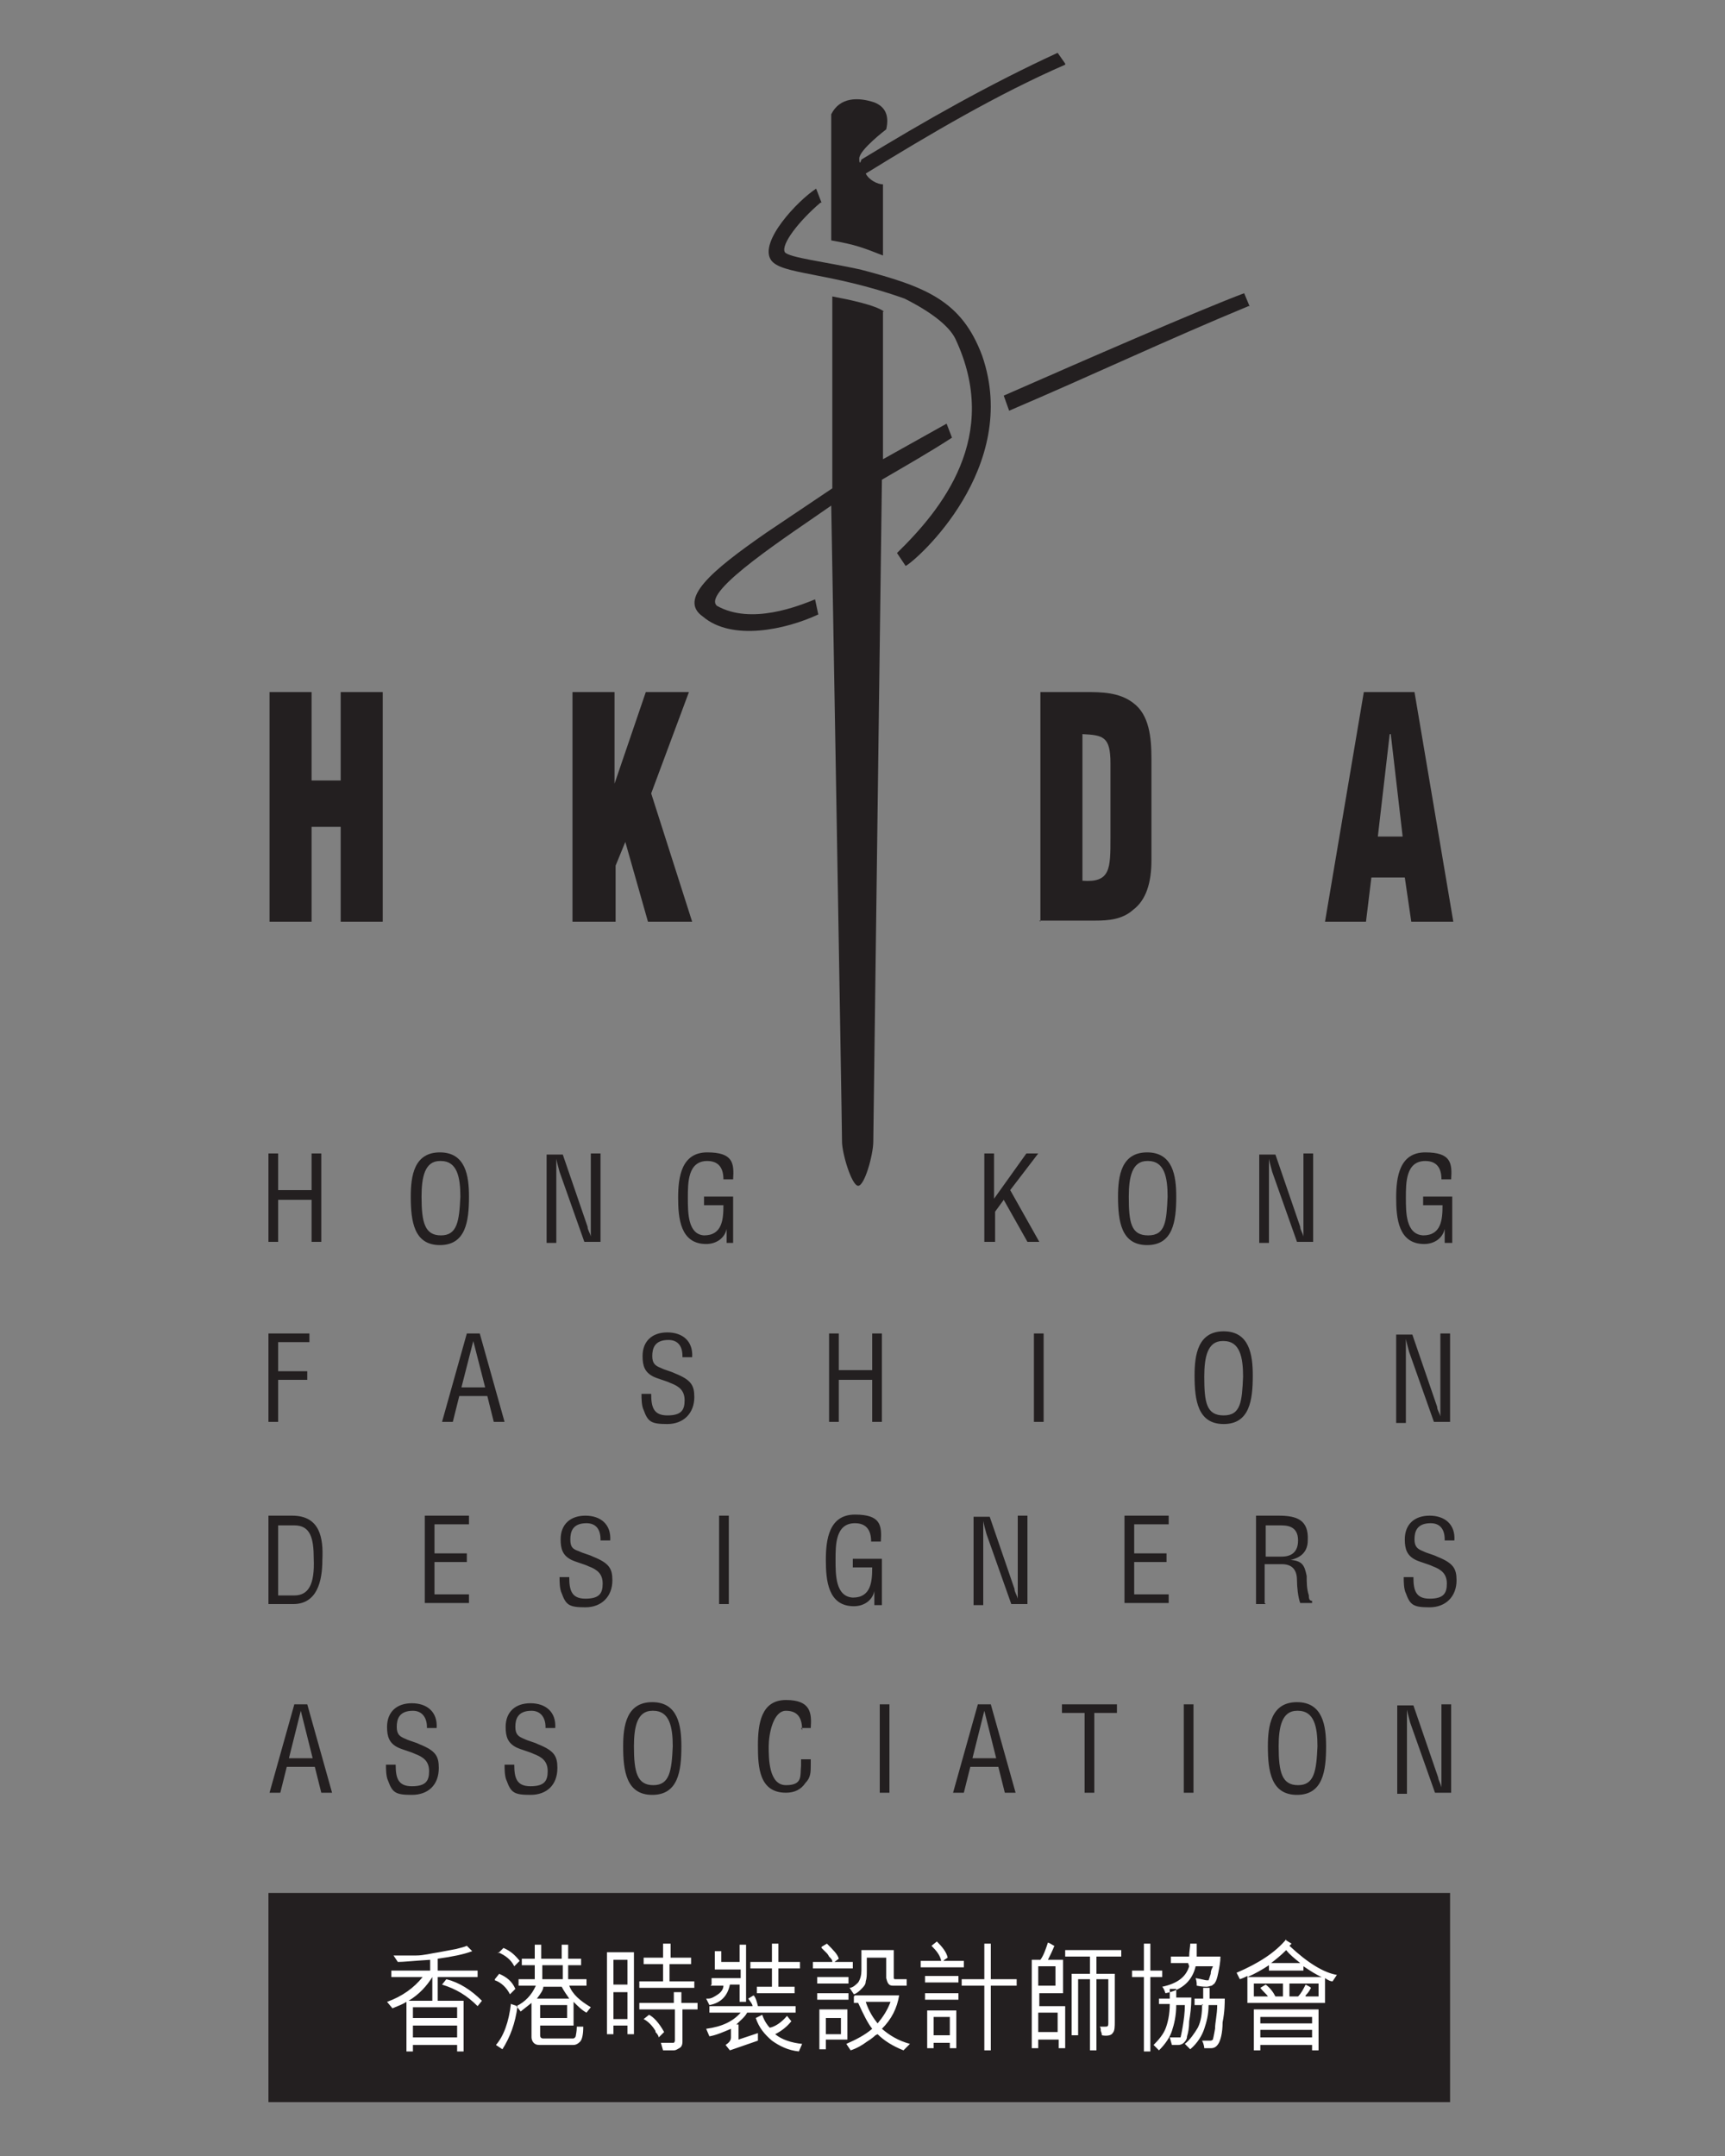 <?xml version="1.0" encoding="UTF-8"?>
<svg id="_xB9_Ï_xBC_h_1" xmlns="http://www.w3.org/2000/svg" version="1.1" viewBox="0 0 160 200">
  <rect x="0" y="0" width="160" height="200" fill="#808080" stroke="none"/>
  <!-- Generator: Adobe Illustrator 29.3.1, SVG Export Plug-In . SVG Version: 2.1.0 Build 151)  -->
  <defs>
    <style>
      .st0, .st1 {
        fill: #231f20;
      }

      .st2 {
        fill: #fff;
      }

      .st2, .st1 {
        fill-rule: evenodd;
      }
    </style>
  </defs>
  <rect class="st0" x="24.9" y="175.6" width="109.6" height="19.4"/>
  <path class="st1" d="M98.8,6c-6.2,2.7-12.5,6.4-18.5,10.1.3.6,1.1,1,1.6,1,0,1.5,0,6.1,0,6.6-1.8-.7-2.5-1-4.8-1.4,0-2.9,0-8.5,0-11.7.8-1.6,2.5-1.6,4-1.1,1,.4,1.4,1.2,1.1,2.5,0,0-2.5,1.9-2.5,2.7s.2.1.2.1c5.9-3.6,11.9-7,18.2-9.9l.7,1ZM76.1,18.8c-2,1.7-3.7,3.9-3.3,4.6.4.5,3.8.9,7,1.6,6.1,1.6,9.4,2.9,11.3,8,3.6,10.4-6.1,19-7.1,19.5l-.8-1.2c4.1-4,9.7-10.8,5.4-19.9-.6-1.2-2.3-2.5-4.7-3.7-7-2.5-11.5-2.2-12.4-3.6-1.1-1.7,2.5-5.5,4.2-6.6l.5,1.3ZM81.9,28.9v13.7l5.9-3.3.5,1.3c-2,1.3-4.1,2.5-6.5,3.9l-.8,61.4c0,1.2-.8,4.1-1.4,4.1s-1.5-3-1.5-4.1c0-1.7-1-59-1-59-3.7,2.6-12.1,8-10.6,9.3,3.2,1.8,7.6,0,9.1-.6l.3,1.4c-3,1.4-8,2.5-10.7.2-2.3-1.6.7-4.2,5.9-7.8l6.1-4.1c0-6.1,0-12,0-17.8,1.6.3,4,.8,4.8,1.4ZM115.8,28.4c-7.5,3.1-14.7,6.5-22.2,9.7l-.5-1.4c7.5-3.3,18.3-8,22.3-9.5l.5,1.2ZM25,85.5v-21.3h3.9v8.2h2.7v-8.2h3.9v21.3h-3.9v-8.8h-2.7v8.8h-3.9ZM53.1,85.5v-21.3h3.9v8.5h0l2.9-8.5h4l-3.5,9.4,3.8,11.9h-4.1l-2.1-7.4-.9,2.2v5.2h-3.9ZM96.5,85.5v-21.3h4.2c1.4,0,3.1,0,4.4,1,1.5,1.1,1.7,3.2,1.7,5.2v9.4c0,2.1-.5,3.7-1.7,4.6-1,.9-2.3,1-3.5,1h-5.2ZM100.4,81.7c2.6.2,2.6-1.1,2.6-4v-6.9c0-2.5-.7-2.6-2.6-2.7v13.6ZM122.9,85.5l3.6-21.3h4.7l3.6,21.3h-3.9l-.6-4.1h-3.1l-.5,4.1h-3.9ZM128.9,68.1h0l-1.1,9.5h2.3l-1.1-9.5ZM24.9,115.2v-8.2h.9v3.4h3.1v-3.4h.9v8.2h-.9v-3.9h-3.1v3.9h-.9ZM40.8,106.9c2.4,0,2.7,2.2,2.7,4.1,0,2.3-.3,4.5-2.7,4.5s-2.7-2.2-2.7-4.5c0-1.9.3-4.1,2.7-4.1ZM40.8,107.7c-1.4,0-1.7,1.5-1.7,3.3,0,2.4.3,3.6,1.8,3.6s1.7-1.3,1.8-3.6c0-1.8-.3-3.3-1.8-3.3ZM54.8,107h.9v8.2h-1.5l-2.3-6.5c-.1-.4-.2-.7-.3-1.2h0c0,.4,0,.8,0,1.3v6.5h-.9v-8.2h1.5l2.3,6.7c0,.3.2.5.3.9h0c0-.3,0-.6,0-.9v-6.7ZM68.1,115.3h-.7v-1.3h0c-.2.9-1,1.4-1.9,1.4-2.4,0-2.6-2.4-2.6-4.3s.3-4.2,2.7-4.2,2.5,1,2.4,2.5h-.9c0-1-.4-1.7-1.5-1.7-1.8,0-1.8,2-1.8,3.4s0,3.4,1.5,3.5c1.7,0,1.8-1.5,1.8-2.8h-1.8v-.8h2.7v4.3ZM91.3,115.2v-8.2h.9v4.2l3-4.2h1.1l-2.6,3.4,2.7,4.8h-1.1l-2.2-3.9-.8,1.1v2.8h-.9ZM106.4,106.9c2.4,0,2.7,2.2,2.7,4.1,0,2.3-.3,4.5-2.7,4.5s-2.7-2.2-2.7-4.5c0-1.9.3-4.1,2.7-4.1ZM106.4,107.7c-1.4,0-1.7,1.5-1.7,3.3,0,2.4.2,3.6,1.8,3.6s1.7-1.3,1.8-3.6c0-1.8-.3-3.3-1.8-3.3ZM120.9,107h.9v8.2h-1.5l-2.3-6.5c-.1-.4-.2-.7-.3-1.2h0c0,.4,0,.8,0,1.3v6.5h-.9v-8.2h1.5l2.3,6.7c0,.3.2.5.3.9h0c0-.3,0-.6,0-.9v-6.7ZM134.7,115.3h-.7v-1.3h0c-.2.9-1,1.4-1.9,1.4-2.4,0-2.6-2.4-2.6-4.3s.3-4.2,2.7-4.2,2.5,1,2.4,2.5h-.9c0-1-.4-1.7-1.5-1.7-1.8,0-1.8,2-1.8,3.4s0,3.4,1.6,3.5c1.7,0,1.8-1.5,1.8-2.8h-1.8v-.8h2.7v4.3ZM24.9,131.9v-8.2h3.8v.8h-2.9v2.7h2.7v.8h-2.7v3.9h-.9ZM43.3,123.7h1.2l2.3,8.2h-1l-.6-2.4h-2.6l-.6,2.4h-1l2.3-8.2ZM43.9,124.4h0l-1.1,4.3h2.2l-1.1-4.3ZM63.3,125.8c0-.9-.4-1.5-1.3-1.5-1.3,0-1.5.8-1.5,1.5s.3.9.8,1.1c.4.2.9.3,1.3.5,1.5.6,1.8,1.1,1.8,2.2,0,1.5-1,2.5-2.5,2.5s-1.8-.2-2.2-1.3c-.2-.4-.2-1.1-.2-1.5h.9c0,1.2.2,2,1.5,2s1.6-.5,1.6-1.4-.5-1.3-1.3-1.6c-.4-.2-1.2-.4-1.6-.6-.8-.4-1-1-1-1.9,0-1.4.9-2.2,2.3-2.2s2.4.8,2.3,2.3h-.9ZM76.9,131.9v-8.2h.9v3.4h3.1v-3.4h.9v8.2h-.9v-3.9h-3.1v3.9h-.9ZM95.9,131.9v-8.2h.9v8.2h-.9ZM113.5,123.5c2.4,0,2.7,2.2,2.7,4.1,0,2.3-.3,4.5-2.7,4.5s-2.7-2.2-2.7-4.5c0-1.9.3-4.1,2.7-4.1ZM113.4,124.4c-1.4,0-1.7,1.5-1.7,3.3,0,2.4.2,3.6,1.8,3.6s1.7-1.3,1.8-3.6c0-1.8-.3-3.3-1.8-3.3ZM133.6,123.7h.9v8.2h-1.5l-2.3-6.5c-.1-.4-.2-.7-.3-1.2h0c0,.4,0,.8,0,1.3v6.5h-.9v-8.2h1.5l2.3,6.7c0,.3.2.5.3.9h0c0-.3,0-.6,0-.9v-6.7ZM24.9,148.8v-8.2h2.2c2.6,0,2.9,2.1,2.8,4.1,0,2-.5,4.1-2.7,4.1h-2.4ZM25.8,148h1.5c1.3,0,1.9-1,1.8-3.4,0-1.9-.3-3.1-1.8-3.1h-1.5v6.5ZM39.4,148.8v-8.2h4.1v.8h-3.2v2.7h3v.8h-3v3h3.2v.8h-4.1ZM55.7,142.8c0-.9-.4-1.5-1.3-1.5-1.3,0-1.5.8-1.5,1.5s.2.9.8,1.1c.4.2.9.3,1.3.5,1.5.6,1.8,1.1,1.8,2.2,0,1.5-1,2.5-2.5,2.5s-1.8-.2-2.2-1.3c-.2-.4-.2-1.1-.2-1.5h.9c0,1.2.2,2,1.5,2s1.6-.5,1.6-1.4-.5-1.3-1.3-1.6c-.4-.2-1.2-.4-1.6-.6-.8-.4-1-1-1-1.9,0-1.4.9-2.2,2.3-2.2s2.4.8,2.3,2.3h-.9ZM66.7,148.8v-8.2h.9v8.2h-.9ZM81.8,148.9h-.7v-1.3h0c-.2.9-1,1.4-1.9,1.4-2.4,0-2.6-2.4-2.6-4.3s.3-4.2,2.7-4.2,2.5,1,2.4,2.5h-.9c0-1-.4-1.7-1.5-1.7-1.8,0-1.8,2-1.8,3.4s0,3.4,1.6,3.5c1.7,0,1.8-1.5,1.8-2.8h-1.8v-.8h2.7v4.3ZM94.4,140.6h.9v8.2h-1.5l-2.3-6.5c-.1-.4-.2-.7-.3-1.2h0c0,.4,0,.8,0,1.3v6.5h-.9v-8.2h1.5l2.3,6.7c0,.3.2.5.3.9h0c0-.3,0-.6,0-.9v-6.7ZM104.3,148.8v-8.2h4.1v.8h-3.2v2.7h3v.8h-3v3h3.2v.8h-4.1ZM117.4,148.8h-.9v-8.2h2.1c1.7,0,2.8.4,2.7,2.3,0,1-.6,1.6-1.6,1.8h0c1.1.1,1.3.5,1.5,1.5,0,.6,0,1.2.2,1.8,0,.2,0,.5.3.5v.2h-1.1c-.2-.5-.3-1.5-.3-2.1,0-.8-.3-1.5-1.4-1.5h-1.6v3.6ZM117.4,144.4h1.4c.4,0,1.6,0,1.6-1.5,0-1.4-1.1-1.4-1.7-1.4h-1.3v2.9ZM134,142.8c0-.9-.4-1.5-1.3-1.5-1.3,0-1.5.8-1.5,1.5s.3.9.8,1.1c.4.2.9.3,1.3.5,1.5.6,1.8,1.1,1.8,2.2,0,1.5-1,2.5-2.5,2.5s-1.8-.2-2.2-1.3c-.2-.4-.2-1.1-.2-1.5h.9c0,1.2.2,2,1.5,2s1.6-.5,1.6-1.4-.5-1.3-1.3-1.6c-.4-.2-1.2-.4-1.6-.6-.8-.4-1-1-1-1.9,0-1.4.9-2.2,2.3-2.2s2.4.8,2.3,2.3h-.9ZM27.3,158.1h1.2l2.3,8.2h-1l-.6-2.4h-2.6l-.6,2.4h-1l2.3-8.2ZM27.9,158.7h0l-1.1,4.4h2.2l-1.1-4.4ZM39.6,160.2c0-.8-.4-1.5-1.3-1.5-1.3,0-1.5.8-1.5,1.5s.3.9.8,1.1c.4.2.9.3,1.3.5,1.5.6,1.8,1.1,1.8,2.2,0,1.6-1,2.5-2.5,2.5s-1.8-.2-2.2-1.3c-.2-.4-.2-1.1-.2-1.5h.9c0,1.2.2,2,1.5,2s1.6-.5,1.6-1.4-.5-1.3-1.3-1.6c-.4-.2-1.2-.4-1.6-.6-.8-.4-1-1-1-1.9,0-1.4.9-2.2,2.3-2.2s2.4.8,2.3,2.3h-.9ZM50.6,160.2c0-.8-.4-1.5-1.3-1.5-1.3,0-1.5.8-1.5,1.5s.3.9.8,1.1c.4.2.9.3,1.3.5,1.5.6,1.8,1.1,1.8,2.2,0,1.6-1,2.5-2.5,2.5s-1.8-.2-2.2-1.3c-.2-.4-.2-1.1-.2-1.5h.9c0,1.2.2,2,1.5,2s1.6-.5,1.6-1.4-.5-1.3-1.3-1.6c-.4-.2-1.2-.4-1.6-.6-.8-.4-1-1-1-1.9,0-1.4.9-2.2,2.3-2.2s2.4.8,2.3,2.3h-.9ZM60.5,157.9c2.4,0,2.7,2.2,2.7,4.1,0,2.3-.3,4.5-2.7,4.5s-2.7-2.2-2.7-4.5c0-1.9.3-4.1,2.7-4.1ZM60.5,158.7c-1.4,0-1.7,1.5-1.7,3.3,0,2.4.3,3.6,1.8,3.6s1.7-1.3,1.8-3.6c0-1.8-.3-3.3-1.8-3.3ZM74.4,160.5c0-1-.3-1.8-1.5-1.8s-1.6,2.2-1.6,3.3c0,1.1,0,3.6,1.6,3.6s1.3-.9,1.4-1.8c0-.2,0-.4,0-.6h.9c0,.2,0,.3,0,.5,0,.7,0,1.2-.5,1.7-.4.6-1,.9-1.8.9-2.5,0-2.6-2.4-2.6-4.4s.3-4.2,2.6-4.2,2.4,1.2,2.3,2.6h-.9ZM81.6,166.3v-8.2h.9v8.2h-.9ZM90.7,158.1h1.2l2.3,8.2h-1l-.6-2.4h-2.6l-.6,2.4h-1l2.3-8.2ZM91.3,158.7h0l-1.1,4.4h2.2l-1.1-4.4ZM98.5,158.1h5.1v.8h-2.1v7.4h-.9v-7.4h-2.1v-.8ZM109.8,166.3v-8.2h.9v8.2h-.9ZM120.3,157.9c2.4,0,2.7,2.2,2.7,4.1,0,2.3-.3,4.5-2.7,4.5s-2.7-2.2-2.7-4.5c0-1.9.3-4.1,2.7-4.1ZM120.3,158.7c-1.4,0-1.7,1.5-1.7,3.3,0,2.4.3,3.6,1.8,3.6s1.7-1.3,1.8-3.6c0-1.8-.3-3.3-1.8-3.3ZM133.7,158.1h.9v8.2h-1.5l-2.3-6.5c-.1-.4-.2-.7-.3-1.2h0c0,.4,0,.8,0,1.3v6.5h-.9v-8.2h1.5l2.3,6.7c0,.2.2.5.3.9h0c0-.3,0-.6,0-.9v-6.7Z"/>
  <path class="st2" d="M43,185.6v4.7h-.6v-.6h-4.1v.6h-.6v-4.6c-.3.2-.8.4-1.3.6l-.5-.6c1.4-.5,2.5-1.3,3.3-2.3h-2.9v-.6h3.6v-1c-1.6.1-2.5.2-3,.2l-.4-.6h2.1c.7,0,1.4-.2,2.1-.3l1.6-.3c.4-.1.8-.2,1-.3l.5.5c-.8.3-1.8.5-3.2.7v1.1h3.7v.6h-3.7v2.2h2.3ZM37.9,185.6h2.2v-2.2h0c-.5.8-1.2,1.6-2.2,2.2h0ZM38.3,187.2h4.1v-1h-4.1v1ZM38.3,187.9v1.1h4.1v-1.1h-4.1ZM44.3,186.1h0c-1-1-2-1.6-3.3-2l.4-.5c1.2.3,2.3,1,3.3,2l-.4.5ZM52.8,183.6h1.6v.6h-1.6c.3.8,1,1.4,2,2l-.4.5c-.4-.2-.8-.6-1.2-1v2.2h-3.1v.9c0,.2.1.3.3.3h2.7c.1,0,.2,0,.3-.2,0-.1.1-.4.1-.9h.6c0,.7-.1,1.2-.3,1.4-.2.2-.4.3-.6.3h-3.1c-.2,0-.4,0-.6-.2-.1-.1-.2-.3-.2-.5v-3.2c-.5.4-.9.7-1,.8l-.4-.5c.8-.4,1.4-1,1.8-1.9h-1.6v-.6h1.5v-1.3h-1.2v-.6h1.2v-1.3h.6v1.3h1.9v-1.3h.6v1.3h1.2v.6h-1.2v1.3ZM52.2,183.6v-1.3h-1.9v1.3h1.9ZM49.8,185.4h3c-.2-.3-.5-.7-.7-1.1h-1.7c0,.3-.3.7-.6,1.1ZM52.6,186h-2.5v1.2h2.5v-1.2ZM46.2,181.2l.5-.5c.7.3,1.1.7,1.5,1.2l-.5.5c-.3-.6-.8-1-1.5-1.3ZM45.9,183.6l.4-.5c.7.3,1.2.7,1.5,1.4l-.5.5c-.3-.6-.8-1.1-1.4-1.3ZM47.4,185.9l.6.2c-.2,1.6-.7,2.9-1.4,4l-.6-.4c.7-.8,1.2-2.1,1.4-3.9ZM62.1,182.2v1.6h2.3v.6h-5.1v-.6h2.2v-1.6h-1.8v-.6h1.8v-1.3h.7v1.3h1.9v.6h-1.9ZM56.3,188.7v-7.6h2.5v7.6h-.6v-.8h-1.3v.8h-.6ZM56.9,184.1h1.3v-2.3h-1.3v2.3ZM56.9,184.8v2.5h1.3v-2.5h-1.3ZM59.2,185.8h3.3v-1h.7v1h1.5v.6h-1.4v3c0,.3-.1.5-.3.6-.2.1-.3.2-.5.2h-1l-.2-.7c.3,0,.6,0,.8,0,.2,0,.3,0,.4,0,0,0,.1-.1.1-.2v-2.9h-3.3v-.6ZM60.8,188.4h0c-.3-.5-.7-.9-1.1-1.1l.5-.4c.4.2.9.7,1.4,1.6l-.5.5h0c0-.1-.1-.3-.3-.5ZM71.6,184.3v-1.7h-2v-.6h2v-1.7h.6v1.7h2v.6h-2v1.7h1.5v.6h-3.5v-.6h1.4ZM66,184.1v-.6h2.7v-.8h-2.4v-1.7h.6v1h1.7v-1.6h.6v5.3h-.6v-1.6h-.9c-.2,1-.8,1.7-1.9,1.9l-.3-.6s0,0,.2,0c.3,0,.6-.2.9-.4.3-.2.5-.5.5-.8h-1.2ZM68.5,187.8v1.4l1.8-.6v.7l-2.6.9-.4-.5c.3-.2.5-.4.5-.7v-.8c-.7.3-1.4.6-2,.7l-.3-.7c1.5-.2,2.5-.7,3.2-1.5h-2.9v-.6h4c0-.2-.2-.4-.4-.7l.5-.3c.2.2.3.6.4,1h3.5v.6h-4.5c-.2.4-.6.7-1,1.1ZM74.4,189.6l-.3.7c-1-.1-1.8-.5-2.5-1-.7-.6-1.2-1.2-1.5-2.1l.6-.3c.2.6.5,1,.7,1.2.5-.1,1.1-.5,1.6-1.1l.4.5c-.4.5-.9.9-1.5,1.2.6.5,1.5.8,2.5.9ZM76.2,180.6l.5-.3c.6.6,1,1,1.1,1.4l-.4.3h0s1.7,0,1.7,0v.6h-3.7v-.6h1.8c0-.2-.1-.3-.3-.5-.1-.2-.2-.3-.2-.3l-.5-.5ZM84.1,183.6v.6h-1.3c-.4,0-.5-.3-.6-.7v-1.9h-1.8v1.2c0,.4,0,.7-.1,1,0,.3-.2.5-.4.7-.2.2-.4.4-.7.5l-.4-.6c.3,0,.6-.3.8-.5.2-.3.3-.7.3-1.1v-1.9h3v2.5c0,.2,0,.2.3.2h1ZM75.8,183.4h2.9v.6h-2.9v-.6ZM75.8,185.5v-.6h2.9v.6h-2.9ZM79.3,185.1h4.1c-.2,1.2-.7,2.2-1.6,3.1.7.6,1.5,1.1,2.6,1.4l-.6.6c-1-.4-1.8-.9-2.4-1.5,0,0,0,0-.2.1,0,0-.3.3-.8.6-.4.3-.9.6-1.5.8l-.4-.6c.9-.4,1.7-.8,2.4-1.4-.4-.5-.8-1.3-1.3-2.4h-.4v-.6ZM81.4,187.7h0c.5-.6.9-1.2,1.2-2h-2.3c.3.9.7,1.5,1.1,2ZM76.6,189.3v.8h-.6v-3.7h2.6v2.8h-2ZM76.6,188.7h1.4v-1.5h-1.4v1.5ZM87.5,181.9h0s1.9,0,1.9,0v.6h-4v-.6h1.9c-.1-.5-.4-.9-.9-1.4l.5-.4c.5.5.9,1,1,1.5l-.3.2ZM91.9,190.2h-.6v-6h-2.1v-.6h2.1v-3.3h.6v3.3h2.4v.6h-2.4v6ZM85.8,183.3h3.1v.6h-3.1v-.6ZM88.9,185.5h-3.1v-.6h3.1v.6ZM88.7,186.5v3.5h-.6v-.5h-1.5v.5h-.6v-3.5h2.7ZM86.6,188.8h1.5v-1.7h-1.5v1.7ZM98.1,189.2h-1.8v.8h-.6v-8.2h.8c.3-.4.5-1,.7-1.6.3.1.5.3.6.3-.2.5-.4.9-.6,1.3h1.4v3.1h-2.2v1.2h2.4v3.9h-.6v-.8ZM96.3,184.2h1.6v-1.8h-1.6v1.8ZM96.3,188.5h1.8v-1.8h-1.8v1.8ZM99.4,189v-5.9h1.7v-1.6h-2.3v-.6h5.2v.6h-2.3v1.6h1.7v4.4c0,.5,0,.9-.2,1.1-.1.2-.5.3-1,.2,0,0,0-.2-.1-.4,0-.2,0-.3-.1-.4h.5c.2,0,.3,0,.3-.3v-4.1h-1.1v6.6h-.6v-6.6h-1.1v5.2h-.6ZM110.2,182.1h-1.6v-.6h1.7c0-.5.1-.9.1-1.2h.6c0,.5,0,.9,0,1.2h2.2c0,.5-.1,1-.2,1.5-.1.5-.2.8-.3.9,0,.1-.2.2-.3.3-.1,0-.3.1-.5.1-.1,0-.4,0-.9-.1,0-.2,0-.4-.1-.7.6.1.9.2,1,.2s.1,0,.2,0c0,0,.1-.3.2-.6,0-.4.2-.6.2-.7h-1.6c-.3,1.3-1.2,2.2-2.8,2.5-.1-.3-.2-.5-.3-.6,1.4-.3,2.2-.9,2.5-1.9ZM106.1,190.3v-6.9h-1.1v-.6h1.1v-2.5h.6v2.5h1.1v.6h-1.1v6.9h-.6ZM111.6,186h-.8v-.6h.8v-1h.6v1h1.4c0,.4,0,1.2-.2,2.2,0,1-.2,1.7-.4,2-.2.3-.4.4-.7.4s-.2,0-.3,0c-.1,0-.2,0-.3,0,0,0,0-.3-.2-.7,0,0,.2,0,.3,0,.2,0,.3,0,.4,0,.1,0,.2,0,.3-.1,0,0,.1-.4.2-1,0-.6.2-1.3.2-2.2h-.8c0,.9-.2,1.6-.4,2.2-.2.6-.6,1.3-1.3,1.9h0l-.5-.5c.5-.4.9-1,1.2-1.5.3-.6.4-1.3.4-2.2ZM107.5,185.4h1c0-.2,0-.4,0-.9h.6c0,0,0,.5,0,.5,0,.1,0,.2,0,.3h1.4c0,.9-.1,1.6-.2,2.2,0,.6-.1,1.1-.2,1.4,0,.3-.2.5-.3.6-.1.1-.3.2-.5.2-.1,0-.3,0-.6,0l-.2-.7c0,0,.2,0,.4,0,.2,0,.3,0,.4,0,0,0,.1,0,.2,0,0,0,.1-.4.2-1,.1-.6.2-1.3.2-2h-.8c0,1-.2,1.8-.4,2.4-.2.6-.6,1.2-1.2,1.8h0l-.5-.5c.5-.5.9-1,1.1-1.5.2-.5.4-1.3.4-2.3h-1v-.6ZM119.3,180l.5.3-.2.2c1.7,1.6,3.2,2.5,4.4,2.7l-.4.6c-.2,0-.4-.1-.7-.3v2.3h-7.2v-2.5c-.2.1-.4.2-.7.3l-.3-.6c2.1-.9,3.6-1.9,4.6-3.1ZM120.6,182.1h0c-.5-.4-1-.8-1.3-1.2h0c-.5.5-1,.9-1.4,1.2h0s2.7,0,2.7,0ZM122.6,183.4h0c-.5-.2-1.1-.6-1.7-1v.4h-3.2v-.5c-.6.4-1.3.8-2,1.1h0s6.8,0,6.8,0ZM119,185.2v-1.2h-2.7v1.2h1.3c-.1-.2-.4-.4-.7-.8l.5-.3c.4.3.7.7.9,1.1h.7ZM121.1,185.2h1.2v-1.2h-2.7v1.2h.8c.3-.3.5-.7.7-1.1.2.1.4.2.5.3-.2.4-.4.6-.5.7h0ZM116.9,189.7v.5h-.6v-3.8h6v3.8h-.6v-.5h-4.8ZM121.7,187.1h-4.8v.6h4.8v-.6ZM116.9,189h4.8v-.7h-4.8v.7Z"/>
</svg>